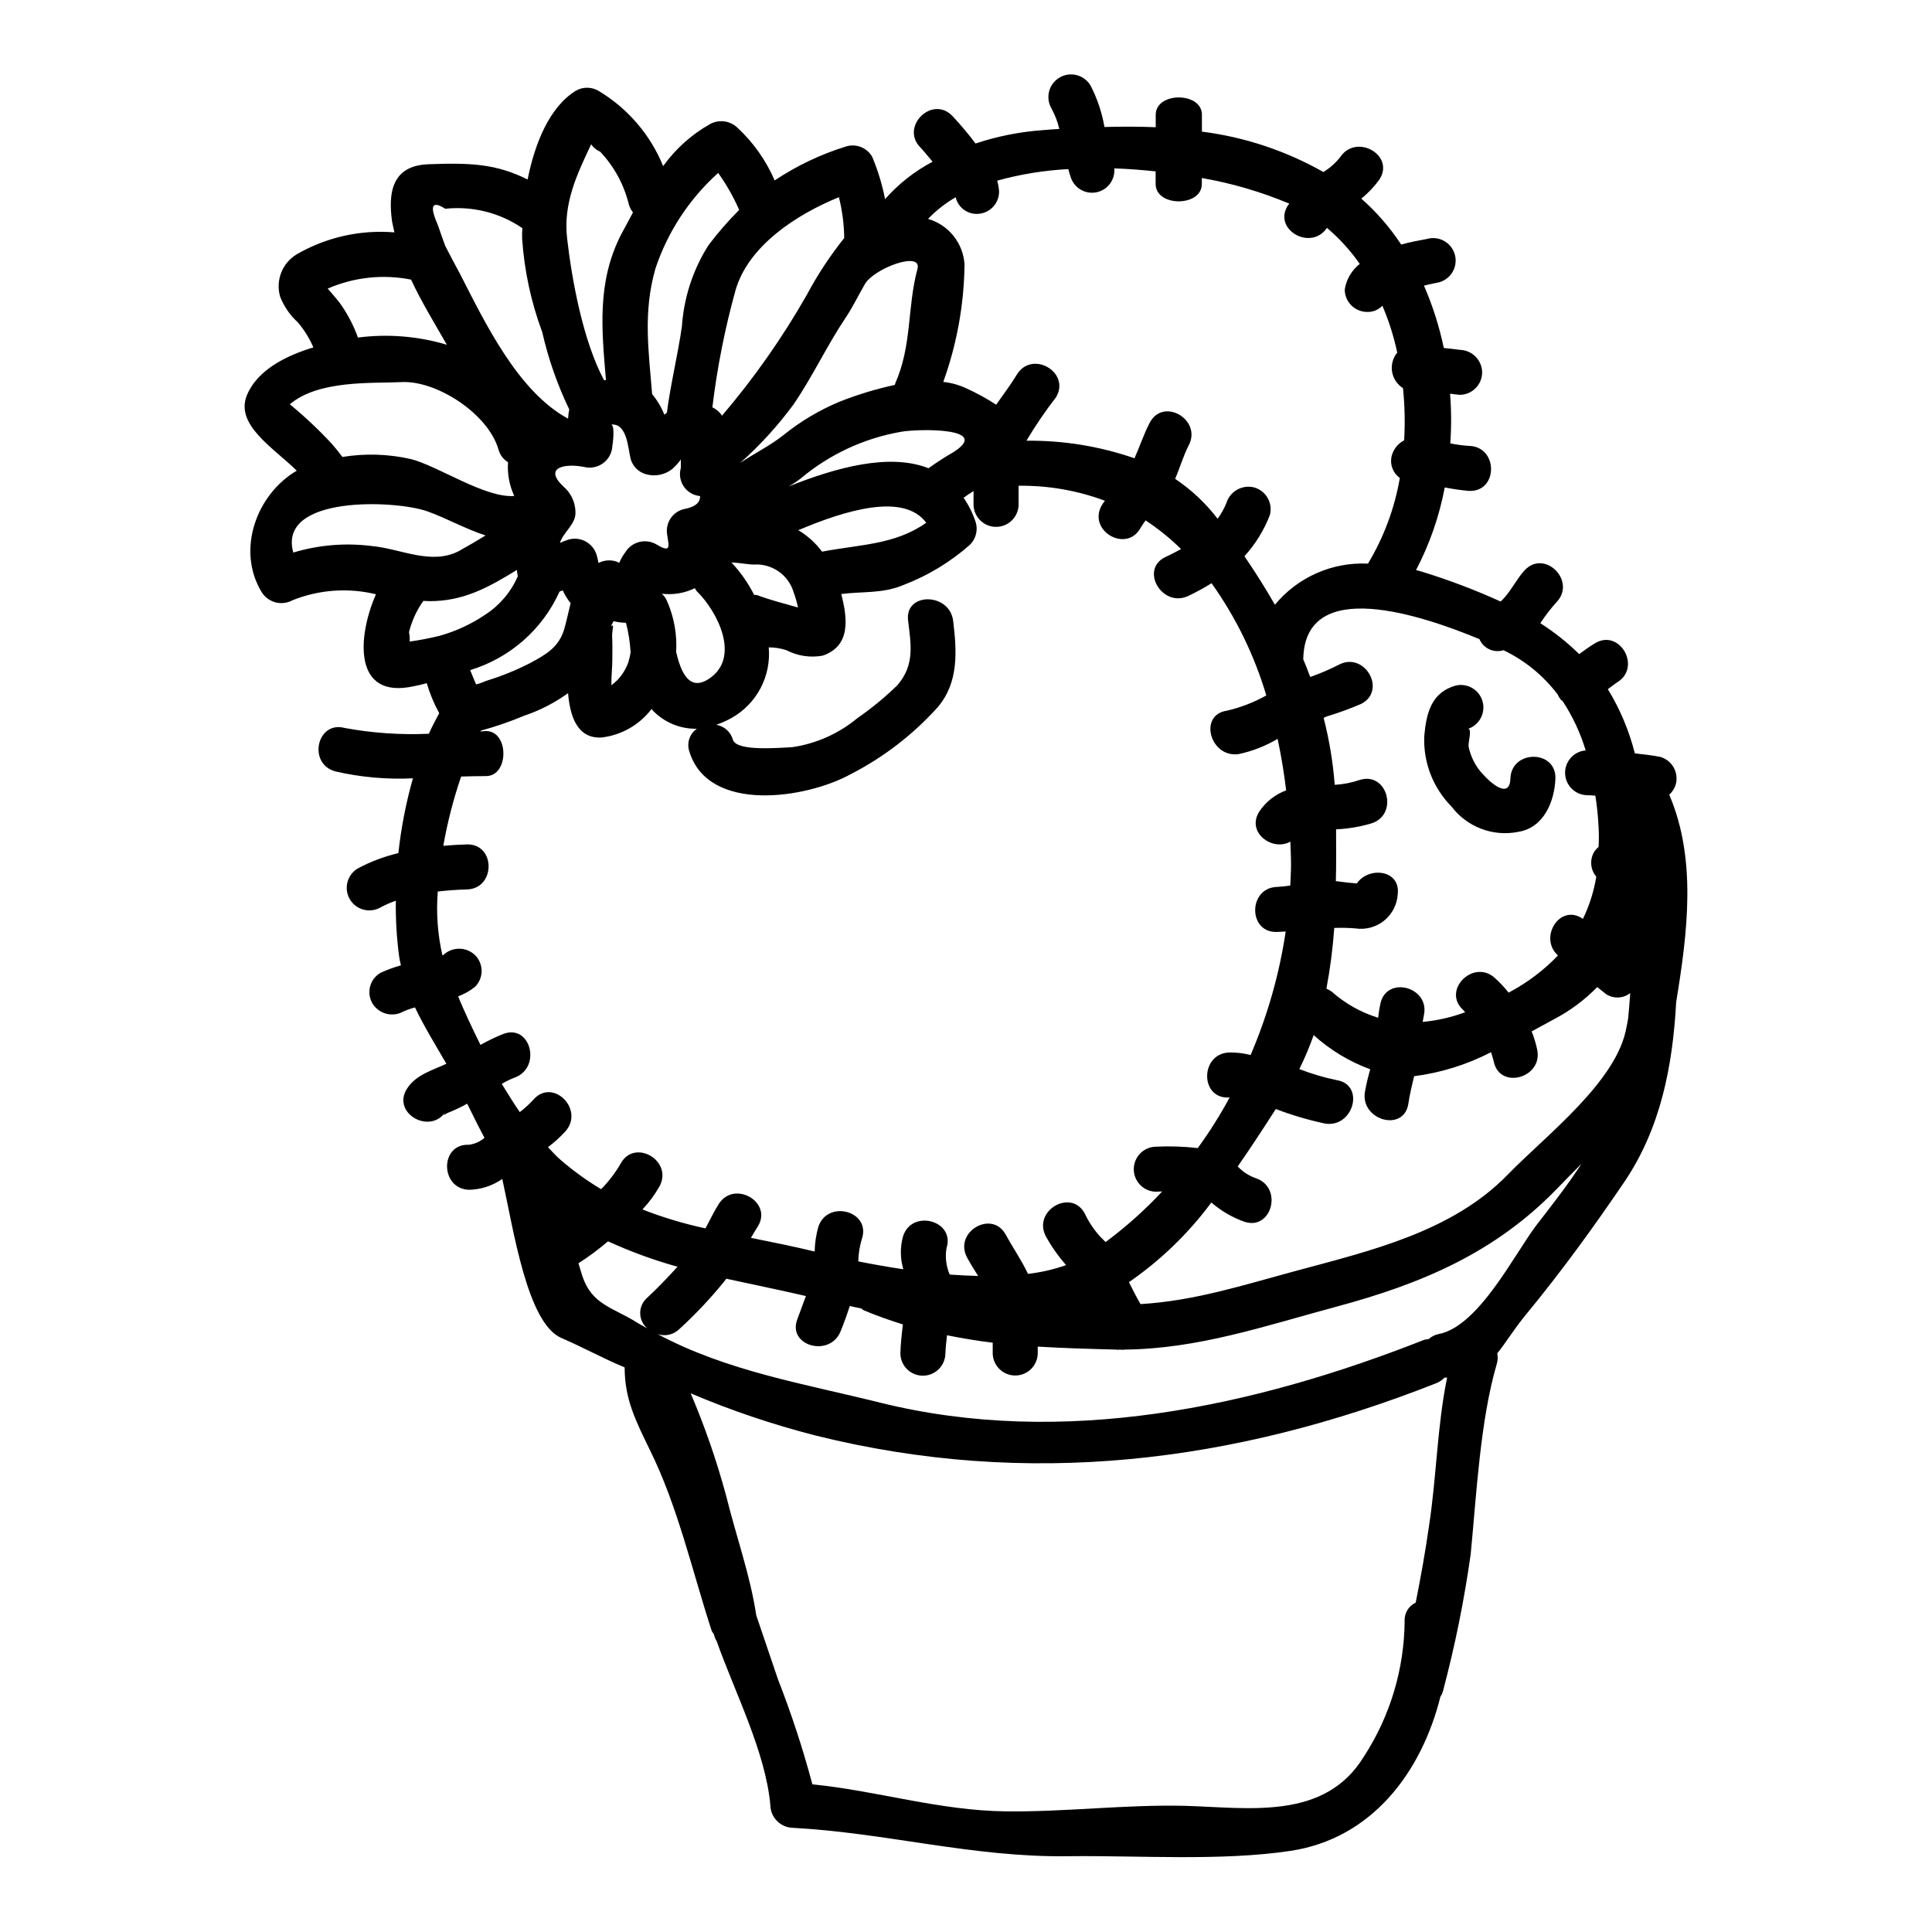 <?xml version="1.0" encoding="UTF-8"?>
<!-- Uploaded to: ICON Repo, www.svgrepo.com, Generator: ICON Repo Mixer Tools -->
<svg fill="#000000" width="800px" height="800px" version="1.1" viewBox="144 144 512 512" xmlns="http://www.w3.org/2000/svg">
 <g>
  <path d="m261.93 438.88c-4.328 5.812-14.195-0.059-10.035-6.422 2.391-3.672 6.609-4.769 10.402-6.547-2.938-5.082-5.934-9.914-8.32-14.934-1.066 0.285-2.109 0.652-3.121 1.102-2.848 1.586-6.438 0.641-8.137-2.141-0.809-1.359-1.035-2.988-0.633-4.519 0.402-1.531 1.402-2.836 2.773-3.621 1.742-0.801 3.539-1.457 5.387-1.969-0.184-0.789-0.371-1.652-0.492-2.508-0.637-4.848-0.926-9.734-0.855-14.625-1.434 0.5-2.824 1.113-4.16 1.836-2.844 1.555-6.414 0.559-8.043-2.246-1.625-2.805-0.719-6.398 2.043-8.094 3.418-1.836 7.059-3.215 10.832-4.102 0.73-6.707 2.019-13.336 3.856-19.828-6.906 0.34-13.824-0.277-20.559-1.832-7.406-2.019-4.894-13.523 2.508-11.504 7.344 1.355 14.816 1.867 22.273 1.527 0.855-1.898 1.773-3.672 2.754-5.449v0.004c-1.387-2.523-2.496-5.191-3.305-7.953-1.102 0.309-2.203 0.551-3.367 0.789-16.402 3.672-14.934-13.402-10.098-24.352l0.004-0.004c-7.348-1.785-15.07-1.234-22.094 1.574-2.867 1.586-6.473 0.641-8.199-2.141-6.793-11.199-1.348-25.945 9.301-32.188-6.242-6.117-16.531-12.238-13.152-20.133 2.812-6.609 10.34-10.34 17.559-12.539v-0.004c-1.039-2.391-2.418-4.617-4.098-6.613-2.086-1.883-3.703-4.231-4.723-6.852-1.234-4.297 0.57-8.891 4.402-11.195 7.836-4.531 16.867-6.559 25.883-5.816-0.18-0.918-0.426-1.898-0.609-2.875-1.102-7.832 0.062-14.812 9.609-15.176 11.137-0.43 17.988-0.121 26.309 4.039 1.902-9.543 5.754-19.152 12.73-23.496h-0.004c1.871-1.098 4.188-1.098 6.059 0 7.727 4.613 13.742 11.613 17.137 19.945 3.285-4.566 7.519-8.367 12.418-11.133 2.356-1.285 5.266-0.918 7.223 0.918 4.246 3.926 7.621 8.699 9.91 14.012 5.891-3.93 12.324-6.981 19.094-9.055 2.609-0.711 5.371 0.418 6.731 2.754 1.531 3.625 2.68 7.402 3.43 11.262 3.559-4.047 7.828-7.406 12.594-9.914-1.098-1.281-2.082-2.57-3.242-3.793-5.383-5.445 3.062-13.891 8.445-8.379l0.004-0.004c2.188 2.336 4.254 4.785 6.18 7.344 5.781-1.926 11.785-3.113 17.867-3.543 1.469-0.121 2.875-0.242 4.328-0.309-0.441-1.898-1.141-3.731-2.078-5.441-1.664-2.863-0.695-6.539 2.172-8.203 2.863-1.668 6.535-0.695 8.203 2.168 1.773 3.441 3.012 7.137 3.672 10.953 4.59-0.121 9.121-0.121 13.582 0.059v-3.301c0-6.121 12.242-6.121 12.242 0v4.469c11.32 1.438 22.254 5.074 32.184 10.703 1.723-1.039 3.242-2.387 4.484-3.973 4.281-6.363 14.621-0.43 10.34 5.996v-0.004c-1.352 1.887-2.957 3.578-4.773 5.019 4.047 3.574 7.602 7.668 10.57 12.18 2.449-0.672 4.773-1.102 6.793-1.469 1.535-0.449 3.184-0.266 4.578 0.512 1.398 0.777 2.422 2.082 2.852 3.625 0.426 1.539 0.215 3.184-0.586 4.57-0.797 1.383-2.117 2.391-3.664 2.793-1.348 0.242-2.629 0.551-3.938 0.859h0.004c2.312 5.316 4.074 10.855 5.262 16.531 1.41 0.117 2.812 0.305 4.223 0.488 3.25 0.066 5.867 2.684 5.934 5.934 0.004 3.289-2.644 5.965-5.934 5.996-0.859-0.121-1.711-0.18-2.57-0.305 0.355 4.379 0.375 8.773 0.062 13.156 1.652 0.348 3.332 0.574 5.019 0.672 7.707 0.242 7.707 12.18 0 11.934-2.18-0.191-4.344-0.5-6.488-0.922-1.441 7.637-4.008 15.02-7.613 21.906 0.668 0.141 1.324 0.324 1.969 0.547 6.973 2.156 13.797 4.754 20.441 7.773 2.508-2.203 4.328-6.184 6.426-8.32 5.262-5.574 13.707 2.875 8.441 8.441h0.004c-1.594 1.758-3.043 3.637-4.332 5.629 3.703 2.367 7.152 5.109 10.293 8.184 1.348-0.977 2.695-1.969 4.102-2.812 6.551-4.102 12.543 6.242 6 10.281-0.859 0.551-1.652 1.223-2.512 1.836v-0.004c3.231 5.273 5.644 11.012 7.16 17.012 2.203 0.242 4.469 0.492 6.672 0.922v-0.004c1.527 0.418 2.828 1.426 3.609 2.805s0.98 3.012 0.551 4.539c-0.312 1.039-0.906 1.969-1.719 2.691 7.344 17.133 4.836 36.656 1.84 54.949-0.918 16.891-4.098 33.41-13.711 47.625-8.137 11.992-16.703 23.805-25.941 35-3.672 4.469-5.57 7.836-7.769 10.465 0.199 0.934 0.156 1.902-0.125 2.816-4.406 15.055-5.383 34.758-6.91 50.422v-0.004c-1.719 12.234-4.172 24.352-7.348 36.293-0.148 0.52-0.375 1.012-0.672 1.461-5.019 20.074-18.172 37.637-39.773 40.879-18.543 2.754-40.02 1.18-58.809 1.406-25.332 0.367-48.094-6.18-73.059-7.527v0.004c-3.262-0.098-5.871-2.734-5.938-5.996-1.223-13.953-9.363-29.801-14.195-43.387-0.344-0.566-0.59-1.188-0.734-1.832-0.121-0.309-0.492-0.672-0.613-0.98-5.199-15.973-8.992-33.062-16.461-48.098-3.672-7.586-6.609-13.277-6.609-21.723-6.117-2.566-10.77-5.199-16.828-7.828-8.992-3.938-12.594-28.516-15.602-42.117h0.004c-2.606 1.82-5.699 2.824-8.875 2.875-7.648-0.309-7.711-12.238 0-11.93 1.535-0.188 2.984-0.824 4.16-1.836-1.574-2.938-3.059-5.934-4.586-9.055-1.484 0.832-3.016 1.566-4.59 2.207-1.473 0.555-2.019 1.348-1.289 0.184zm44-182.35c1.18 0 0.367 5.871 0.367 5.449l-0.004-0.004c-0.027 1.852-0.898 3.582-2.367 4.707-1.465 1.125-3.367 1.516-5.156 1.062-4.957-0.98-10.832 0.059-5.512 5.141 1.98 1.66 3.16 4.086 3.242 6.668 0.242 3.367-3.184 5.32-4.102 8.32v0.004c0.777-0.363 1.574-0.668 2.391-0.918 3.172-0.832 6.426 1.012 7.34 4.16 0.184 0.551 0.309 1.348 0.488 2.078 1.723-0.902 3.769-0.926 5.512-0.059 0.391-0.988 0.922-1.918 1.574-2.758 1.699-2.816 5.336-3.766 8.199-2.141 4.773 2.938 2.938-0.488 2.812-3.543-0.004-2.691 1.805-5.051 4.406-5.75 2.754-0.488 4.469-1.527 4.41-3.488l-0.004 0.004c-1.738-0.152-3.316-1.074-4.301-2.512-0.988-1.438-1.281-3.242-0.801-4.918v-2.258c-0.652 0.922-1.414 1.762-2.262 2.512-1.949 1.547-4.519 2.07-6.914 1.406-2.055-0.543-3.648-2.16-4.16-4.223-0.637-2.578-0.879-9.43-5.16-8.941zm269.55 157.32c0.242-2.262 0.371-4.469 0.551-6.668h-0.004c-1.844 1.434-4.391 1.555-6.363 0.301-0.789-0.609-1.574-1.281-2.387-1.898-3.305 3.394-7.125 6.242-11.316 8.449-1.711 0.918-3.852 2.078-6.059 3.301 0.637 1.562 1.129 3.18 1.469 4.836 1.574 7.477-9.91 10.711-11.504 3.184-0.184-0.859-0.488-1.711-0.73-2.508h-0.004c-6.367 3.293-13.266 5.449-20.379 6.359-0.551 2.387-1.18 4.832-1.531 7.344-1.223 7.59-12.73 4.328-11.504-3.184 0.363-2.019 0.832-4.023 1.41-5.992-5.531-2.031-10.621-5.106-14.992-9.055-1.086 3.07-2.356 6.074-3.793 9 3.215 1.25 6.531 2.234 9.914 2.934 7.586 1.219 4.406 12.727-3.121 11.5-4.438-0.945-8.797-2.234-13.035-3.852-3.184 4.953-6.527 10.109-10.098 15.223 1.34 1.41 3 2.481 4.836 3.125 7.277 2.508 4.16 14.012-3.125 11.504-3.188-1.137-6.133-2.863-8.688-5.082-6.07 8.191-13.449 15.324-21.844 21.113 0.98 1.969 1.969 3.914 3.059 5.812h0.062c14.316-0.859 27.105-5.019 41.184-8.812 19.703-5.324 41.426-10.344 56.172-25.586 9.973-10.277 29.004-24.66 31.395-39.102 0.18-0.719 0.301-1.512 0.422-2.25zm-7.832-45.402h-0.004c0.094-1.715 0.094-3.43 0-5.141-0.129-2.832-0.414-5.652-0.855-8.449-0.734-0.059-1.531-0.121-2.262-0.121-3.148-0.098-5.676-2.641-5.758-5.789-0.082-3.152 2.309-5.82 5.453-6.082-1.398-4.637-3.461-9.047-6.121-13.094-0.121-0.121-0.242-0.121-0.367-0.242v-0.004c-0.375-0.441-0.688-0.934-0.918-1.469-3.785-5.008-8.715-9.039-14.383-11.746-2.559 0.801-5.312-0.469-6.363-2.938-14.93-6.184-46.324-16.953-46.688 5.32v0.062c0.676 1.527 1.223 3.059 1.84 4.648h-0.004c2.602-0.902 5.137-1.988 7.586-3.242 6.793-3.609 12.793 6.734 6 10.344h-0.004c-3.008 1.301-6.094 2.426-9.234 3.367-0.242 0.121-0.551 0.242-0.789 0.367v-0.004c1.496 5.82 2.481 11.758 2.941 17.75 2.25-0.133 4.473-0.566 6.609-1.289 7.344-2.328 10.461 9.18 3.121 11.504-3.047 0.902-6.191 1.434-9.367 1.578 0 4.59 0.062 9.18-0.062 13.777 0.184 0 0.309-0.062 0.43 0 1.223 0.121 2.512 0.367 3.734 0.43 0.668 0.059 1.098 0.121 1.406 0.121 3.059-4.527 11.562-3.672 10.832 2.812-0.148 2.742-1.449 5.297-3.582 7.035-2.133 1.734-4.898 2.492-7.617 2.082-1.871-0.16-3.754-0.203-5.629-0.125-0.383 5.402-1.074 10.773-2.078 16.094 0.473 0.199 0.922 0.445 1.344 0.738 3.574 3.184 7.789 5.562 12.363 6.973 0.137-1.273 0.34-2.539 0.609-3.793 1.711-7.527 13.219-4.328 11.504 3.18-0.125 0.551-0.184 1.18-0.309 1.715h0.004c3.848-0.363 7.633-1.227 11.258-2.57-0.18-0.184-0.367-0.43-0.547-0.613-5.691-5.199 2.754-13.645 8.441-8.441 1.309 1.18 2.516 2.469 3.609 3.852l0.367-0.18c4.723-2.535 9.02-5.797 12.727-9.672-5.199-4.59 0.43-13.891 6.547-9.73 0.035 0 0.062 0.031 0.062 0.062 1.707-3.543 2.902-7.312 3.543-11.195-1.578-1.859-1.801-4.516-0.551-6.609 0.32-0.48 0.711-0.91 1.156-1.273zm-4.527 83.953c-2.203 2.203-4.406 4.469-6.609 6.734-16.387 16.887-35.801 25.086-58.316 31.141-18.895 5.078-36.605 11.199-56.234 11.379-0.105 0.016-0.207 0.039-0.309 0.066-0.305 0-0.613-0.062-0.918-0.062-0.242 0-0.43 0.062-0.613 0.062-0.117 0-0.117-0.062-0.18-0.062-6.977-0.18-13.953-0.367-20.93-0.789v1.898c-0.113 3.211-2.754 5.754-5.965 5.754-3.215 0-5.852-2.543-5.969-5.754v-2.938c-4.098-0.488-8.137-1.18-12.113-1.969-0.184 1.652-0.367 3.305-0.43 4.894v0.004c-0.082 3.234-2.731 5.812-5.965 5.812s-5.883-2.578-5.965-5.812c0.059-2.57 0.367-5.199 0.672-7.769-3.488-1.102-7.039-2.328-10.465-3.793v-0.004c-0.195-0.129-0.379-0.27-0.551-0.43-1.039-0.184-2.019-0.43-3.059-0.672-0.73 2.266-1.527 4.469-2.387 6.609-2.754 7.16-14.262 4.039-11.504-3.121 0.789-2.078 1.531-4.098 2.262-6.117-7.402-1.715-14.441-3.121-21.109-4.59h0.004c-0.152 0.234-0.316 0.457-0.492 0.668-3.676 4.535-7.684 8.793-11.996 12.73-1.512 1.449-3.699 1.945-5.691 1.285 18.359 9.84 38.855 13.152 58.988 18.172 48.414 11.992 98.762 1.223 144.11-16.645h0.004c0.379-0.125 0.777-0.188 1.18-0.18 0.734-0.684 1.648-1.152 2.633-1.348 10.711-2.019 20.191-21.355 26.066-29.004 4.211-5.445 8.242-10.586 11.852-16.156zm-35.613 56.68h-0.672l-0.004-0.004c-0.652 0.676-1.445 1.195-2.324 1.531-53.531 21.113-108.18 27.844-164.55 13.777v-0.004c-11.234-2.879-22.238-6.598-32.918-11.133 3.773 8.855 6.922 17.961 9.426 27.258 2.57 10.465 6.359 20.93 7.953 31.574 1.898 5.633 3.852 11.32 5.75 16.953 3.559 9.102 6.606 18.395 9.121 27.836 17.191 1.711 33.715 6.981 51.336 7.16 15.723 0.184 31.574-1.836 47.301-1.469 17.074 0.488 37.145 3.981 47.547-13.094 6.918-10.664 10.652-23.082 10.77-35.793-0.137-2.102 1.031-4.066 2.934-4.961 1.348-6.789 2.57-13.582 3.543-20.438 1.969-12.781 2.148-26.422 4.781-39.215zm-11.395-248.39c0.266-4.609 0.164-9.234-0.305-13.828-1.547-0.973-2.602-2.562-2.894-4.367-0.289-1.805 0.207-3.648 1.367-5.059-0.902-4.258-2.223-8.418-3.938-12.418-1.031 1.086-2.477 1.688-3.977 1.648-1.586 0.012-3.109-0.609-4.234-1.723s-1.758-2.629-1.762-4.211c0.414-2.688 1.836-5.117 3.977-6.793-2.469-3.547-5.391-6.754-8.688-9.547-4.285 6.297-14.562 0.371-10.281-6.059 0.117-0.105 0.219-0.227 0.301-0.363-7.449-3.129-15.227-5.41-23.184-6.797v1.594c0 6.117-12.242 6.117-12.242 0v-3.352c-3.609-0.371-7.281-0.676-10.953-0.789 0.27 3.059-1.84 5.816-4.859 6.359-3.023 0.539-5.957-1.316-6.766-4.273-0.246-0.613-0.371-1.281-0.555-1.898-6.375 0.328-12.695 1.352-18.844 3.059 0.262 0.938 0.426 1.902 0.492 2.875 0.008 1.578-0.617 3.094-1.73 4.207-1.117 1.117-2.629 1.738-4.207 1.73-2.652 0.004-4.961-1.82-5.57-4.406-2.699 1.551-5.164 3.484-7.316 5.731 5.441 1.582 9.305 6.402 9.664 12.055-0.125 10.621-2.027 21.152-5.633 31.145 2.121 0.227 4.188 0.805 6.121 1.711 2.742 1.234 5.379 2.684 7.894 4.332 1.836-2.633 3.793-5.199 5.512-8.02 4.039-6.547 14.32-0.547 10.34 6.062-2.844 3.672-5.457 7.512-7.832 11.5 9.742-0.109 19.43 1.465 28.637 4.652 1.406-3.121 2.449-6.363 4.039-9.422 3.609-6.852 13.891-0.789 10.34 5.996-1.469 2.812-2.32 5.934-3.609 8.875 4.309 2.883 8.113 6.461 11.262 10.582 0.938-1.285 1.719-2.684 2.32-4.16 0.957-3.121 4.195-4.945 7.359-4.148 3.168 0.895 5.023 4.172 4.16 7.344-1.555 4.016-3.836 7.707-6.731 10.895 2.887 4.219 5.578 8.5 8.078 12.848 6.043-7.312 15.184-11.352 24.66-10.891 4.199-6.977 7.062-14.676 8.445-22.703-1.934-1.383-2.769-3.844-2.082-6.121 0.516-1.664 1.676-3.051 3.223-3.852zm-29.977 112.47c0-2.019-0.121-4.102-0.18-6.121-4.723 2.691-11.809-2.449-8.199-8.016 1.719-2.555 4.195-4.504 7.086-5.566-0.551-4.531-1.285-9.121-2.262-13.645l-0.004-0.004c-3.203 1.902-6.699 3.266-10.344 4.039-7.527 1.039-10.707-10.402-3.117-11.504 3.66-0.848 7.184-2.207 10.465-4.039-3.156-10.648-8.059-20.699-14.504-29.742-1.992 1.246-4.059 2.371-6.18 3.371-6.914 3.242-12.988-7.043-6-10.344 1.352-0.609 2.754-1.348 4.102-2.082-2.883-2.832-6.035-5.379-9.41-7.598-0.488 0.672-0.918 1.348-1.348 2.019-3.731 6.731-14.074 0.73-10.277-6 0.25-0.43 0.535-0.84 0.855-1.223-7.316-2.731-15.074-4.078-22.883-3.977v5.141c-0.117 3.211-2.754 5.754-5.969 5.754s-5.852-2.543-5.969-5.754v-3.731c-0.918 0.547-1.773 1.16-2.633 1.77 1.398 2.035 2.488 4.262 3.246 6.609 0.566 2.074-0.016 4.289-1.527 5.812-5.199 4.609-11.191 8.238-17.688 10.711-5.449 2.32-10.891 1.652-16.461 2.387 1.648 6.363 2.629 13.777-4.961 16.34l0.004-0.004c-3.277 0.586-6.652 0.07-9.605-1.465-1.5-0.488-3.07-0.734-4.652-0.738 0.336 3.746-0.418 7.512-2.18 10.84-1.758 3.324-4.441 6.07-7.731 7.898-1.27 0.707-2.602 1.301-3.977 1.777 2.109 0.363 3.824 1.91 4.402 3.977 0.98 3.18 12.422 2.082 15.664 1.969v-0.004c6.375-0.926 12.367-3.59 17.32-7.707 3.781-2.609 7.336-5.539 10.625-8.75 4.652-5.445 3.543-10.828 2.812-17.07-0.98-7.59 10.953-7.527 11.934 0 0.98 8.137 1.527 16.34-4.102 22.945h0.004c-6.547 7.269-14.363 13.281-23.07 17.746-11.809 6.488-37.633 10.398-42.711-5.938h0.004c-0.809-2.25 0-4.762 1.969-6.117-4.461 0.094-8.754-1.707-11.809-4.961-0.062-0.121-0.121-0.18-0.184-0.305l-0.004 0.004c-3.207 4.231-8 6.969-13.273 7.582-6.691 0.371-8.383-6.117-8.875-11.746l-0.004 0.004c-3.57 2.57-7.512 4.59-11.684 5.992-3.703 1.555-7.508 2.863-11.383 3.918-0.059 0.062-0.059 0.121-0.121 0.242 0.484-0.066 0.977-0.109 1.465-0.121 6.121 0 6.121 11.934 0 11.934-2.141 0-4.328 0.059-6.609 0.121h0.004c-2.055 5.988-3.633 12.125-4.727 18.359 2.082-0.184 4.223-0.309 6.242-0.371 7.711-0.18 7.648 11.75 0 11.934-2.449 0.062-5.078 0.242-7.711 0.551h0.004c-0.449 5.66-0.039 11.355 1.223 16.891 0.086 0.012 0.172-0.012 0.242-0.062 2.352-2.234 6.039-2.234 8.387 0 1.129 1.113 1.766 2.637 1.766 4.223 0 1.59-0.637 3.109-1.766 4.223-1.348 1.066-2.856 1.914-4.469 2.508 1.711 4.102 3.731 8.441 5.934 12.852h0.004c1.938-1.082 3.941-2.043 5.996-2.875 7.219-2.812 10.281 8.75 3.18 11.504-1.23 0.457-2.418 1.031-3.543 1.711 1.594 2.57 3.121 5.082 4.773 7.477l0.004 0.004c1.324-1.008 2.551-2.137 3.672-3.367 5.141-5.754 13.523 2.691 8.445 8.441-1.414 1.547-2.965 2.957-4.641 4.219 1.039 1.102 2.078 2.262 3.121 3.18 3.41 2.969 7.078 5.629 10.953 7.957 2.019-2.039 3.766-4.328 5.199-6.809 3.672-6.731 13.953-0.734 10.281 6.059-1.258 2.215-2.777 4.269-4.527 6.121 5.426 2.113 11.012 3.789 16.703 5.012 1.18-2.141 2.203-4.406 3.543-6.488 4.102-6.422 14.441-0.426 10.281 6.062-0.609 0.977-1.223 1.969-1.773 2.938 5.449 1.102 11.02 2.199 16.832 3.609h0.059-0.004c0.051-2.215 0.379-4.414 0.98-6.547 2.445-7.285 13.949-4.16 11.562 3.121-0.602 1.965-0.934 4.004-0.98 6.055 3.731 0.734 7.769 1.473 11.934 2.082-0.844-2.852-0.867-5.887-0.062-8.75 2.328-7.281 13.891-4.16 11.504 3.18h0.004c-0.398 2.363-0.102 4.785 0.855 6.981 2.508 0.18 5.016 0.305 7.527 0.367-1.043-1.652-2.078-3.301-2.938-4.894-3.609-6.793 6.668-12.789 10.281-6 1.836 3.371 4.219 6.797 5.871 10.344 3.445-0.395 6.832-1.176 10.098-2.328-2.066-2.34-3.867-4.902-5.375-7.637-3.543-6.793 6.731-12.789 10.344-6v0.004c1.047 2.234 2.426 4.301 4.098 6.121l1.406 1.41-0.004-0.004c5.394-4.004 10.414-8.488 14.992-13.402-0.609 0-1.219 0.059-1.711 0.059-3.234-0.082-5.812-2.727-5.812-5.965 0-3.234 2.578-5.879 5.812-5.965 3.715-0.18 7.441-0.059 11.141 0.367 3.113-4.269 5.934-8.75 8.441-13.402h-0.195c-7.711 0.371-7.648-11.562 0-11.93 1.941-0.043 3.879 0.184 5.758 0.672 4.496-10.465 7.621-21.469 9.301-32.734-0.734 0-1.531 0.121-2.328 0.121-7.711 0.242-7.648-11.691 0-11.934 1.188-0.059 2.371-0.184 3.543-0.367 0.074-1.848 0.195-3.684 0.195-5.516zm-89.348-109.42c10.102-6.488-9.539-6.117-13.949-5.32-9.805 1.699-18.988 5.961-26.617 12.355-1.023 0.801-2.109 1.52-3.242 2.148 12.543-5.023 26.742-8.934 37.086-4.832l-0.004-0.004c2.172-1.559 4.418-3.008 6.734-4.34zm-9.656-48.453c1.348-4.957-11.562-0.184-13.949 4.039-1.715 2.938-3.184 6.059-5.082 8.871-5.016 7.477-8.75 15.602-13.828 23.012-4.156 5.641-8.891 10.828-14.133 15.48 3.731-2.512 7.949-4.59 11.441-7.344v-0.004c4.508-3.648 9.516-6.633 14.867-8.871 4.766-1.887 9.676-3.383 14.688-4.465 0.059-0.121 0.059-0.242 0.121-0.43 4.469-10.109 3.121-20.012 5.875-30.289zm2.328 67.246c-5.934-8.016-21.293-3.367-33.902 1.969 2.453 1.461 4.594 3.394 6.297 5.691 9.859-1.91 19.34-1.781 27.602-7.66zm-21.734-75.445c-0.043-3.652-0.516-7.289-1.406-10.832-11.262 4.59-24.051 12.91-27.414 24.723-2.812 10.152-4.859 20.5-6.117 30.961 1.039 0.492 1.926 1.25 2.566 2.203 8.477-9.938 15.996-20.652 22.461-32.004 2.828-5.312 6.144-10.352 9.91-15.051zm-12.242 97.906c-0.297-1.395-0.691-2.766-1.18-4.102-1.398-4.598-5.789-7.617-10.582-7.281-1.352 0-3.793-0.488-5.875-0.551h-0.004c2.402 2.551 4.422 5.438 6 8.566 0.309 0.012 0.617 0.051 0.918 0.121 3.578 1.348 7.121 2.207 10.73 3.246zm-15.594-105.37c-1.512-3.449-3.375-6.731-5.566-9.793-7.66 6.871-13.398 15.625-16.645 25.395-3.301 11.629-1.773 21.723-0.859 33.227h0.004c1.363 1.633 2.457 3.469 3.242 5.445 0.242-0.18 0.43-0.367 0.672-0.547 0.98-7.652 2.879-15.176 3.981-22.887v-0.004c0.516-7.633 2.934-15.016 7.035-21.477 2.496-3.301 5.215-6.43 8.137-9.359zm-8.137 124.34c8.691-5.566 2.449-17.867-3.117-23.312h-0.004c-0.184-0.246-0.348-0.512-0.488-0.785-2.715 1.328-5.754 1.84-8.75 1.469 0.609 0.559 1.094 1.25 1.406 2.019 1.84 4.207 2.656 8.793 2.387 13.379 1.285 5.727 3.606 10.418 8.566 7.231zm-16.211 163.93c2.812-2.633 5.449-5.387 8.016-8.203l-0.004 0.004c-6.309-1.754-12.469-4.004-18.418-6.731-2.477 2.113-5.094 4.055-7.832 5.812 0.367 1.18 0.672 2.32 1.039 3.43 2.512 7.586 8.203 8.32 14.504 12.297 0.855 0.551 1.77 0.98 2.691 1.531-1.195-1.016-1.883-2.504-1.883-4.07s0.688-3.055 1.883-4.066zm-3.793-287.6-0.004 0.004c-0.5-0.637-0.875-1.363-1.102-2.141-1.27-5.234-3.887-10.043-7.59-13.953-0.969-0.41-1.801-1.094-2.387-1.969-3.793 8.02-7.477 15.742-6.363 25.027 1.223 10.648 4.16 27.043 9.793 37.512 0.18 0 0.367-0.059 0.488-0.059-1.102-13.156-2.449-25.887 3.981-38.492 0.977-1.828 2.09-3.848 3.18-5.926zm-1.18 119.02-0.008 0.004c0.242-0.781 0.426-1.578 0.555-2.387-0.145-2.664-0.555-5.309-1.227-7.891-1.113-0.016-2.223-0.16-3.305-0.43-0.137 0.367-0.32 0.719-0.551 1.039-0.059 0.09-0.082 0.199-0.062 0.305 0.922-0.918 0.184 1.348 0.246 2.691 0.121 2.082 0.059 4.164 0.059 6.242 0 1.898-0.309 4.41-0.242 6.731 0.492-0.43 1.039-0.859 1.531-1.348v0.004c1.359-1.414 2.387-3.106 3.019-4.965zm-16.023-64.367c0.043-0.824 0.145-1.641 0.309-2.449-3.148-6.543-5.547-13.418-7.16-20.5-2.957-7.938-4.746-16.266-5.32-24.719-0.039-0.941-0.02-1.879 0.059-2.816-5.981-4.094-13.23-5.914-20.438-5.141-3.543-2.262-4.223-0.789-1.969 4.281 0.613 1.84 1.281 3.672 1.969 5.57 1.281 2.508 2.629 5.019 3.977 7.527 6.551 12.789 15.301 31.086 28.574 38.246zm-0.973 55.625c0.609-2.203 1.102-4.469 1.648-6.734v-0.004c-0.84-1.023-1.539-2.152-2.078-3.359-0.297 0.074-0.582 0.176-0.859 0.305-4.519 10.023-13.152 17.609-23.68 20.805 0.488 1.285 1.039 2.512 1.574 3.793 0.242-0.062 0.488-0.121 0.855-0.242 0.676-0.242 1.41-0.551 2.082-0.789 3.93-1.207 7.742-2.762 11.398-4.641 4.219-2.281 7.641-4.18 9.059-9.133zm-12.363-13.832v-0.121c-0.121-0.551-0.184-1.102-0.242-1.574-7.648 4.723-14.195 8.266-23.07 8.266-0.551 0-1.102-0.062-1.711-0.062l-0.004-0.004c-1.766 2.5-3.051 5.301-3.793 8.266 0.164 0.824 0.227 1.668 0.184 2.508 2.676-0.371 5.328-0.883 7.953-1.531 4.316-1.207 8.41-3.109 12.117-5.629 3.789-2.457 6.766-5.977 8.566-10.117zm-28.34-31.094c7.344 1.895 19.703 10.398 27.414 9.789v-0.004c-1.301-2.789-1.867-5.863-1.652-8.934-1.227-0.742-2.121-1.922-2.508-3.301-2.691-9.547-16.461-18.422-25.703-17.934-7.832 0.371-21.969-0.609-29.613 5.875 3.941 3.238 7.656 6.738 11.125 10.477 0.98 1.102 1.898 2.266 2.812 3.488l0.004-0.004c6.019-0.984 12.176-0.797 18.129 0.559zm12.91 24.289c2.328-1.281 4.59-2.629 6.914-4.039-5.199-1.652-10.277-4.527-15.352-6.359-8.504-3.062-39.895-4.328-35.613 10.891h0.004c6.754-2.031 13.863-2.617 20.859-1.719 7.594 0.691 15.789 5.215 23.191 1.238zm-3.363-54.582c-3.184-5.57-6.691-11.262-9.484-17.254-7.434-1.477-15.141-0.645-22.09 2.383 1.039 1.18 2.078 2.387 3.059 3.609 2.09 2.871 3.758 6.023 4.957 9.363 7.902-1.023 15.934-0.371 23.566 1.91z"/>
  <path d="m544.27 350.34c0.242-7.711 12.176-7.711 11.93 0-0.242 6.059-3.059 13.094-9.973 14.133v0.004c-3.266 0.629-6.641 0.332-9.742-0.859-3.106-1.188-5.812-3.223-7.82-5.871-4.91-4.965-7.527-11.75-7.219-18.723 0.551-6 1.836-11.504 8.32-13.34 3.125-0.742 6.277 1.121 7.133 4.215 0.855 3.098-0.887 6.312-3.949 7.285 1.281-0.367 0.117 3.488 0.242 4.652 0.562 2.816 1.922 5.414 3.918 7.481 2.019 2.269 6.977 6.531 7.16 1.023z"/>
 </g>
</svg>